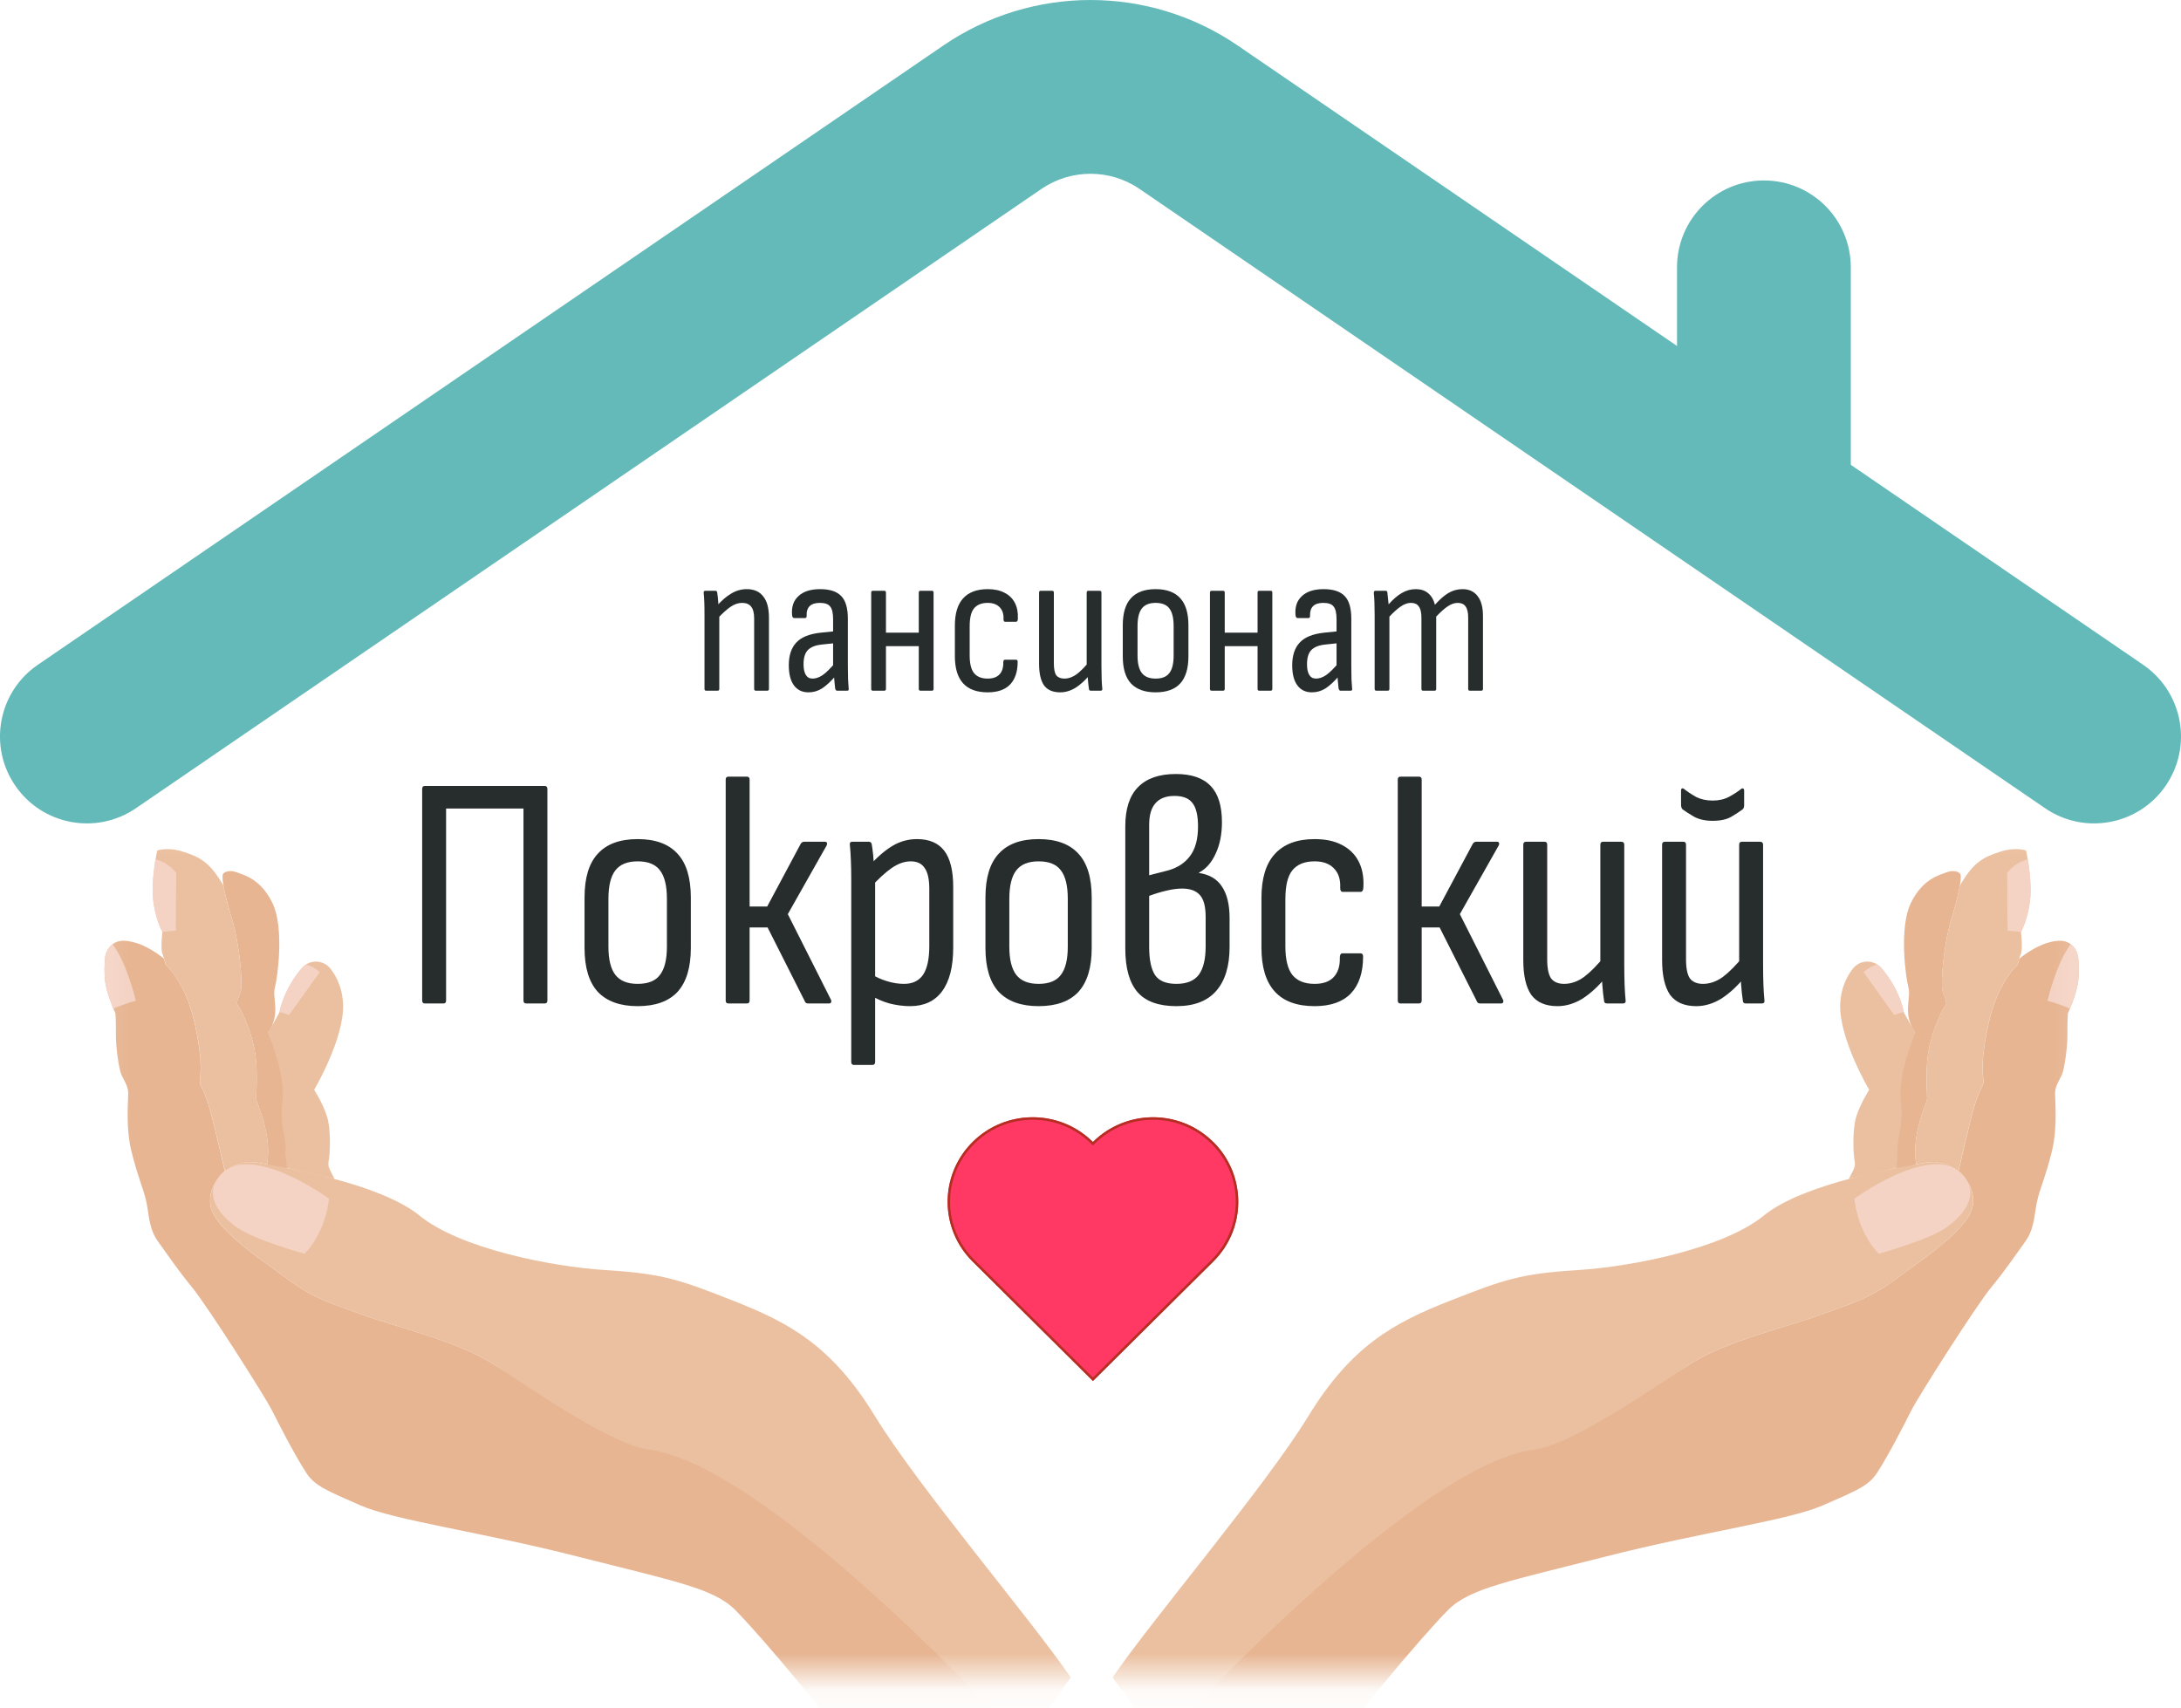 <?xml version="1.0" encoding="UTF-8"?> <svg xmlns="http://www.w3.org/2000/svg" width="60" height="47" viewBox="0 0 60 47" fill="none"><path d="M25.951 1.252C28.392 -0.417 31.608 -0.417 34.049 1.252L58.959 18.29L59.009 18.326C60.057 19.082 60.316 20.54 59.582 21.613C58.837 22.703 57.349 22.982 56.26 22.236L31.349 5.198C30.536 4.642 29.464 4.642 28.65 5.198L3.74 22.236C2.65 22.982 1.163 22.703 0.418 21.613C-0.328 20.523 -0.049 19.036 1.041 18.29L25.951 1.252Z" fill="#63BAB9"></path><path d="M46.135 13.331L46.135 7.355C46.135 6.035 47.206 4.965 48.526 4.965C49.846 4.965 50.916 6.035 50.916 7.355L50.916 13.331C50.916 14.652 49.846 15.722 48.526 15.722C47.206 15.722 46.135 14.652 46.135 13.331Z" fill="#63BAB9"></path><mask id="mask0_93_4792" style="mask-type:alpha" maskUnits="userSpaceOnUse" x="2" y="22" width="56" height="25"><path d="M2.152 46.08H57.848V22.176H2.152V46.08Z" fill="white"></path></mask><g mask="url(#mask0_93_4792)"><path d="M7.864 32.129C7.906 31.062 7.5 30.962 7.613 30.495C7.726 30.029 7.348 28.821 7.371 28.421L7.687 27.857C7.687 27.857 7.751 27.463 8.043 26.991C8.131 26.851 8.223 26.73 8.309 26.631C8.52 26.39 8.893 26.399 9.091 26.651C9.259 26.865 9.418 27.181 9.438 27.616C9.481 28.567 8.642 29.985 8.642 29.985C8.642 29.985 8.864 30.32 8.989 30.696C9.115 31.071 9.078 31.768 9.042 31.941C9.007 32.113 9.083 32.189 9.203 32.436L7.862 32.128" fill="#EBC0A0"></path><path d="M7.345 32.032C7.495 31.218 7.049 30.327 7.048 30.238C7.046 30.149 7.09 29.559 7.033 29.077C6.963 28.478 6.653 27.797 6.559 27.684C6.463 27.573 6.582 27.437 6.627 27.251C6.673 27.065 6.606 26.039 6.388 25.311C6.027 24.111 6.138 24.041 6.138 24.041C6.138 24.041 6.247 23.895 6.538 24.009C6.691 24.07 7.166 24.169 7.495 24.843C7.823 25.517 7.64 26.877 7.562 27.172C7.482 27.467 7.736 27.885 7.372 28.419C7.372 28.419 7.855 29.549 7.774 30.262C7.692 30.973 7.851 31.203 7.861 31.619C7.87 32.035 7.906 32.247 7.906 32.247L7.346 32.03L7.345 32.032Z" fill="#E7B592"></path><path d="M5.039 23.433C5.486 23.581 5.757 23.7 6.135 24.344C6.139 24.351 6.142 24.357 6.147 24.365C6.179 24.551 6.247 24.847 6.388 25.313C6.606 26.039 6.674 27.066 6.628 27.252C6.583 27.438 6.464 27.574 6.56 27.685C6.656 27.797 6.964 28.479 7.034 29.078C7.09 29.559 7.046 30.149 7.049 30.239C7.051 30.328 7.496 31.218 7.346 32.033C7.243 32.014 7.154 31.999 7.083 31.987C6.748 31.93 6.428 32.037 6.19 32.233C6.19 32.233 5.9 30.943 5.753 30.443C5.606 29.944 5.508 29.894 5.499 29.779C5.489 29.662 5.621 29.34 5.362 28.168C5.104 26.997 4.562 26.55 4.562 26.55C4.562 26.55 4.521 26.369 4.467 26.237C4.413 26.104 4.467 25.64 4.467 25.64C4.467 25.64 4.246 25.235 4.21 24.666C4.172 24.096 4.326 23.399 4.326 23.399C4.326 23.399 4.619 23.294 5.043 23.434L5.039 23.433Z" fill="#EBC0A0"></path><path d="M3.363 25.882C3.523 25.878 3.935 25.915 4.511 26.375C4.539 26.468 4.558 26.547 4.558 26.547C4.558 26.547 5.101 26.992 5.358 28.166C5.617 29.337 5.486 29.66 5.495 29.776C5.505 29.894 5.602 29.941 5.749 30.44C5.896 30.94 6.185 32.231 6.185 32.231C5.902 32.464 5.734 32.819 5.791 33.171C5.898 33.817 7.173 34.642 7.918 35.197C8.662 35.752 9.168 35.873 9.999 36.182C10.83 36.49 12.6 36.9 13.574 37.532C14.548 38.163 16.733 39.32 17.778 39.455C21.152 39.892 28.147 47.948 28.147 47.948L25.783 51.289C25.783 51.289 22.877 47.374 22.055 46.384C21.224 45.382 20.595 44.667 20.224 44.293C19.633 43.697 18.526 43.497 15.882 42.823C13.237 42.148 10.863 41.832 9.911 41.415C8.96 40.998 8.655 40.878 8.419 40.512C8.102 40.024 7.659 39.156 7.495 38.828C7.288 38.413 5.684 35.901 5.284 35.418C4.885 34.934 4.611 34.52 4.346 34.155C4.08 33.789 4.1 33.364 4.016 33.02C3.933 32.675 3.799 32.403 3.622 31.701C3.444 30.998 3.536 30.224 3.527 30.054C3.519 29.883 3.416 29.727 3.343 29.577C3.271 29.427 3.183 28.788 3.188 28.463C3.194 28.139 3.175 27.878 3.175 27.878C3.175 27.878 2.924 27.354 2.886 26.948C2.867 26.751 2.875 26.532 2.89 26.357C2.909 26.119 3.085 25.916 3.322 25.887C3.335 25.886 3.349 25.884 3.361 25.884L3.363 25.882Z" fill="#E7B592"></path><path d="M29.457 46.153C28.344 44.523 25.265 40.915 24.073 38.965C22.88 37.014 21.703 36.391 20.195 35.796C18.691 35.202 18.225 35.042 16.676 34.945C15.127 34.848 12.638 34.34 11.544 33.446C10.449 32.553 7.813 32.115 7.081 31.988C6.35 31.859 5.686 32.526 5.794 33.173C5.901 33.819 7.176 34.644 7.92 35.199C8.665 35.754 9.171 35.875 10.002 36.183C10.835 36.493 12.603 36.902 13.577 37.534C14.55 38.165 16.806 39.746 17.852 39.882C21.222 40.317 28.147 47.947 28.147 47.947L29.459 46.151L29.457 46.153Z" fill="#EBC0A0"></path><path d="M8.38 34.494C8.99 33.856 9.049 32.977 9.049 32.977C9.049 32.977 8.197 32.357 7.362 32.122C6.528 31.886 6.121 32.141 5.923 32.54C5.724 32.941 6.003 33.402 6.504 33.761C7.006 34.119 8.381 34.495 8.381 34.495L8.38 34.494Z" fill="#F4D3C4"></path><path d="M3.12 27.748C3.043 27.567 2.914 27.228 2.888 26.945C2.869 26.748 2.877 26.529 2.892 26.354C2.905 26.202 2.981 26.064 3.096 25.977C3.5 26.507 3.737 27.534 3.737 27.534C3.737 27.534 3.423 27.616 3.12 27.748Z" fill="#F4D3C4"></path><path d="M4.847 24.019L4.836 25.604L4.463 25.637C4.456 25.627 4.242 25.226 4.205 24.665C4.182 24.305 4.234 23.895 4.276 23.641C4.682 23.752 4.844 24.019 4.844 24.019L4.847 24.019Z" fill="#F4D3C4"></path><path d="M8.794 26.749L7.952 27.926L7.691 27.837C7.707 27.754 7.788 27.402 8.044 26.99C8.132 26.849 8.224 26.729 8.31 26.629C8.343 26.591 8.38 26.561 8.421 26.535C8.665 26.61 8.795 26.747 8.795 26.747L8.794 26.749Z" fill="#F4D3C4"></path><path d="M52.2 32.129C52.158 31.062 52.564 30.962 52.45 30.495C52.337 30.029 52.715 28.821 52.692 28.421L52.376 27.857C52.376 27.857 52.313 27.463 52.021 26.991C51.932 26.851 51.84 26.73 51.755 26.631C51.543 26.39 51.17 26.399 50.972 26.651C50.805 26.865 50.645 27.181 50.625 27.616C50.583 28.567 51.422 29.985 51.422 29.985C51.422 29.985 51.2 30.32 51.074 30.696C50.949 31.071 50.986 31.768 51.021 31.941C51.057 32.113 50.98 32.189 50.861 32.436L52.201 32.128" fill="#EBC0A0"></path><path d="M52.718 32.032C52.569 31.218 53.014 30.327 53.016 30.238C53.018 30.149 52.974 29.559 53.031 29.077C53.101 28.478 53.41 27.797 53.505 27.684C53.601 27.573 53.482 27.437 53.436 27.251C53.391 27.065 53.458 26.039 53.676 25.311C54.037 24.111 53.926 24.041 53.926 24.041C53.926 24.041 53.817 23.895 53.525 24.009C53.372 24.07 52.898 24.169 52.569 24.843C52.24 25.517 52.423 26.877 52.502 27.172C52.581 27.467 52.327 27.885 52.691 28.419C52.691 28.419 52.209 29.549 52.289 30.262C52.371 30.973 52.213 31.203 52.202 31.619C52.194 32.035 52.158 32.247 52.158 32.247L52.717 32.03L52.718 32.032Z" fill="#E7B592"></path><path d="M55.025 23.433C54.577 23.581 54.307 23.7 53.928 24.344C53.925 24.351 53.921 24.357 53.916 24.365C53.884 24.551 53.816 24.847 53.676 25.313C53.458 26.039 53.39 27.066 53.435 27.252C53.48 27.438 53.6 27.574 53.504 27.685C53.408 27.797 53.099 28.479 53.03 29.078C52.974 29.559 53.018 30.149 53.015 30.239C53.013 30.328 52.568 31.218 52.717 32.033C52.82 32.014 52.91 31.999 52.981 31.987C53.315 31.93 53.636 32.037 53.873 32.233C53.873 32.233 54.164 30.943 54.311 30.443C54.458 29.944 54.555 29.894 54.565 29.779C54.575 29.662 54.443 29.34 54.701 28.168C54.96 26.997 55.502 26.55 55.502 26.55C55.502 26.55 55.543 26.369 55.597 26.237C55.651 26.104 55.597 25.64 55.597 25.64C55.597 25.64 55.818 25.235 55.854 24.666C55.891 24.096 55.738 23.399 55.738 23.399C55.738 23.399 55.444 23.294 55.021 23.434L55.025 23.433Z" fill="#EBC0A0"></path><path d="M56.701 25.882C56.541 25.878 56.129 25.915 55.552 26.375C55.525 26.468 55.506 26.547 55.506 26.547C55.506 26.547 54.963 26.992 54.705 28.165C54.447 29.337 54.578 29.66 54.569 29.776C54.559 29.894 54.462 29.941 54.315 30.44C54.168 30.94 53.878 32.231 53.878 32.231C54.161 32.464 54.33 32.819 54.273 33.171C54.165 33.817 52.89 34.642 52.146 35.197C51.401 35.752 50.895 35.873 50.064 36.182C49.233 36.49 47.464 36.9 46.49 37.532C45.516 38.163 43.331 39.32 42.285 39.455C38.911 39.892 31.917 47.948 31.917 47.948L34.281 51.289C34.281 51.289 37.187 47.374 38.008 46.384C38.84 45.382 39.468 44.667 39.84 44.293C40.43 43.697 41.538 43.497 44.182 42.823C46.827 42.148 49.201 41.832 50.152 41.415C51.104 40.998 51.408 40.878 51.645 40.512C51.962 40.024 52.405 39.156 52.569 38.828C52.776 38.413 54.379 35.901 54.78 35.418C55.179 34.934 55.453 34.52 55.718 34.155C55.983 33.789 55.964 33.364 56.048 33.02C56.13 32.675 56.265 32.403 56.442 31.701C56.619 30.998 56.527 30.224 56.536 30.054C56.545 29.883 56.648 29.727 56.72 29.577C56.793 29.427 56.881 28.788 56.875 28.463C56.87 28.139 56.889 27.878 56.889 27.878C56.889 27.878 57.139 27.354 57.178 26.948C57.196 26.751 57.188 26.532 57.173 26.357C57.155 26.119 56.979 25.916 56.742 25.887C56.729 25.886 56.715 25.884 56.703 25.884L56.701 25.882Z" fill="#E7B592"></path><path d="M30.606 46.153C31.719 44.523 34.798 40.915 35.991 38.965C37.184 37.014 38.361 36.391 39.868 35.796C41.373 35.202 41.839 35.042 43.387 34.945C44.937 34.848 47.425 34.34 48.52 33.446C49.615 32.553 52.251 32.115 52.983 31.988C53.714 31.859 54.377 32.526 54.27 33.173C54.163 33.819 52.888 34.644 52.143 35.199C51.398 35.754 50.893 35.875 50.062 36.184C49.229 36.493 47.461 36.902 46.487 37.534C45.513 38.165 43.258 39.746 42.211 39.882C38.842 40.317 31.917 47.948 31.917 47.948L30.605 46.151L30.606 46.153Z" fill="#EBC0A0"></path><path d="M51.684 34.494C51.074 33.856 51.015 32.977 51.015 32.977C51.015 32.977 51.867 32.357 52.701 32.122C53.535 31.886 53.942 32.141 54.14 32.54C54.339 32.941 54.06 33.402 53.559 33.761C53.058 34.119 51.682 34.495 51.682 34.495L51.684 34.494Z" fill="#F4D3C4"></path><path d="M56.944 27.748C57.02 27.567 57.149 27.228 57.176 26.945C57.194 26.748 57.187 26.529 57.172 26.354C57.159 26.202 57.083 26.064 56.967 25.977C56.564 26.507 56.327 27.534 56.327 27.534C56.327 27.534 56.641 27.616 56.944 27.748Z" fill="#F4D3C4"></path><path d="M55.217 24.019L55.228 25.604L55.601 25.637C55.607 25.627 55.822 25.226 55.859 24.664C55.881 24.305 55.829 23.895 55.788 23.641C55.381 23.752 55.219 24.019 55.219 24.019L55.217 24.019Z" fill="#F4D3C4"></path><path d="M51.269 26.749L52.111 27.926L52.373 27.837C52.356 27.754 52.276 27.402 52.02 26.99C51.931 26.849 51.839 26.729 51.754 26.629C51.721 26.591 51.684 26.56 51.643 26.535C51.398 26.61 51.268 26.747 51.268 26.747L51.269 26.749Z" fill="#F4D3C4"></path></g><path d="M46.666 27.682C46.337 27.682 46.097 27.578 45.944 27.371C45.798 27.158 45.725 26.838 45.725 26.412V23.241C45.725 23.186 45.75 23.159 45.798 23.159H46.31C46.359 23.159 46.383 23.186 46.383 23.241V26.393C46.383 26.643 46.42 26.82 46.493 26.923C46.572 27.021 46.691 27.069 46.849 27.069C47.038 27.069 47.221 27.005 47.397 26.878C47.574 26.744 47.769 26.546 47.982 26.284L48.01 26.868C47.802 27.124 47.586 27.325 47.361 27.471C47.135 27.611 46.904 27.682 46.666 27.682ZM48.028 27.608C47.973 27.608 47.946 27.581 47.946 27.526C47.927 27.404 47.912 27.264 47.9 27.106C47.888 26.948 47.882 26.817 47.882 26.713L47.845 26.549V23.241C47.845 23.186 47.869 23.159 47.918 23.159H48.421C48.475 23.159 48.503 23.186 48.503 23.241V26.503C48.503 26.728 48.506 26.923 48.512 27.088C48.518 27.252 48.527 27.392 48.539 27.508C48.552 27.575 48.527 27.608 48.466 27.608H48.028ZM47.114 22.583C46.907 22.583 46.733 22.543 46.593 22.464C46.459 22.385 46.356 22.318 46.283 22.263C46.258 22.227 46.246 22.19 46.246 22.154V21.752C46.246 21.721 46.252 21.703 46.264 21.697C46.283 21.684 46.304 21.688 46.328 21.706C46.42 21.779 46.529 21.852 46.657 21.925C46.791 21.992 46.944 22.026 47.114 22.026C47.285 22.026 47.434 21.992 47.562 21.925C47.696 21.852 47.809 21.779 47.9 21.706C47.924 21.688 47.943 21.684 47.955 21.697C47.973 21.703 47.982 21.721 47.982 21.752V22.154C47.982 22.202 47.97 22.239 47.946 22.263C47.866 22.324 47.76 22.394 47.626 22.473C47.498 22.547 47.327 22.583 47.114 22.583Z" fill="#272D2D"></path><path d="M42.847 27.682C42.518 27.682 42.278 27.578 42.125 27.371C41.979 27.158 41.906 26.838 41.906 26.412V23.241C41.906 23.186 41.931 23.159 41.979 23.159H42.491C42.54 23.159 42.564 23.186 42.564 23.241V26.393C42.564 26.643 42.601 26.82 42.674 26.923C42.753 27.021 42.872 27.069 43.03 27.069C43.219 27.069 43.402 27.005 43.578 26.878C43.755 26.744 43.95 26.546 44.163 26.284L44.19 26.868C43.983 27.124 43.767 27.325 43.542 27.471C43.316 27.611 43.085 27.682 42.847 27.682ZM44.209 27.608C44.154 27.608 44.127 27.581 44.127 27.526C44.108 27.404 44.093 27.264 44.081 27.106C44.069 26.948 44.062 26.817 44.062 26.713L44.026 26.549V23.241C44.026 23.186 44.05 23.159 44.099 23.159H44.602C44.656 23.159 44.684 23.186 44.684 23.241V26.503C44.684 26.728 44.687 26.923 44.693 27.088C44.699 27.252 44.708 27.392 44.72 27.508C44.733 27.575 44.708 27.608 44.647 27.608H44.209Z" fill="#272D2D"></path><path d="M41.349 27.508C41.362 27.532 41.362 27.557 41.349 27.581C41.343 27.599 41.325 27.608 41.295 27.608H40.719C40.67 27.608 40.64 27.587 40.627 27.544L39.604 25.516H39.111V27.526C39.111 27.581 39.086 27.608 39.038 27.608H38.526C38.477 27.608 38.453 27.581 38.453 27.526V21.45C38.453 21.395 38.477 21.368 38.526 21.368H39.038C39.086 21.368 39.111 21.395 39.111 21.45V24.94H39.595L40.518 23.213C40.542 23.177 40.573 23.159 40.609 23.159H41.185C41.215 23.159 41.234 23.171 41.24 23.195C41.246 23.213 41.243 23.235 41.231 23.259L40.161 25.151L41.349 27.508Z" fill="#272D2D"></path><path d="M36.165 27.682C35.678 27.682 35.312 27.548 35.069 27.28C34.825 27.012 34.703 26.61 34.703 26.073V24.703C34.703 24.167 34.825 23.765 35.069 23.497C35.318 23.223 35.684 23.086 36.165 23.086C36.458 23.086 36.704 23.137 36.905 23.241C37.112 23.345 37.268 23.494 37.371 23.689C37.475 23.884 37.52 24.118 37.508 24.392C37.508 24.49 37.481 24.538 37.426 24.538H36.942C36.893 24.538 36.869 24.502 36.869 24.429C36.881 24.197 36.823 24.018 36.695 23.89C36.573 23.762 36.397 23.698 36.165 23.698C35.891 23.698 35.687 23.78 35.553 23.945C35.425 24.103 35.361 24.368 35.361 24.739V26.037C35.361 26.396 35.425 26.658 35.553 26.823C35.687 26.987 35.891 27.069 36.165 27.069C36.397 27.069 36.57 27.009 36.686 26.887C36.808 26.759 36.866 26.579 36.859 26.348C36.859 26.268 36.884 26.229 36.933 26.229H37.426C37.475 26.229 37.499 26.259 37.499 26.32C37.499 26.759 37.386 27.097 37.161 27.334C36.936 27.566 36.604 27.682 36.165 27.682Z" fill="#272D2D"></path><path d="M32.364 27.682C31.877 27.682 31.52 27.554 31.295 27.298C31.069 27.036 30.957 26.634 30.957 26.092V22.738C30.957 22.257 31.072 21.898 31.304 21.66C31.541 21.416 31.889 21.295 32.346 21.295C32.778 21.295 33.098 21.404 33.305 21.624C33.512 21.837 33.616 22.169 33.616 22.62C33.616 22.955 33.558 23.244 33.442 23.488C33.332 23.731 33.18 23.905 32.985 24.008V24.018C33.271 24.06 33.482 24.185 33.616 24.392C33.756 24.599 33.826 24.889 33.826 25.26V26.055C33.826 26.579 33.704 26.981 33.46 27.261C33.217 27.541 32.851 27.682 32.364 27.682ZM32.364 27.069C32.644 27.069 32.848 26.987 32.976 26.823C33.104 26.652 33.168 26.39 33.168 26.037V25.233C33.168 24.947 33.116 24.745 33.013 24.63C32.909 24.508 32.745 24.447 32.519 24.447C32.397 24.447 32.257 24.465 32.099 24.502C31.94 24.538 31.779 24.587 31.614 24.648V26.055C31.614 26.409 31.669 26.667 31.779 26.832C31.889 26.99 32.084 27.069 32.364 27.069ZM31.614 24.081L32.145 23.945C32.4 23.871 32.598 23.74 32.738 23.552C32.885 23.357 32.958 23.086 32.958 22.738C32.958 22.434 32.906 22.218 32.802 22.09C32.705 21.962 32.541 21.898 32.309 21.898C32.078 21.898 31.904 21.965 31.788 22.099C31.672 22.227 31.614 22.425 31.614 22.693V24.081Z" fill="#272D2D"></path><path d="M28.572 27.682C28.09 27.682 27.725 27.551 27.475 27.289C27.231 27.021 27.11 26.619 27.11 26.083V24.694C27.11 24.152 27.231 23.75 27.475 23.488C27.719 23.22 28.084 23.086 28.572 23.086C29.059 23.086 29.424 23.22 29.668 23.488C29.912 23.75 30.033 24.152 30.033 24.694V26.083C30.033 26.619 29.912 27.021 29.668 27.289C29.424 27.551 29.059 27.682 28.572 27.682ZM28.572 27.069C28.858 27.069 29.062 26.987 29.184 26.823C29.312 26.658 29.375 26.399 29.375 26.046V24.73C29.375 24.371 29.312 24.109 29.184 23.945C29.062 23.78 28.858 23.698 28.572 23.698C28.291 23.698 28.087 23.78 27.959 23.945C27.831 24.109 27.767 24.371 27.767 24.73V26.046C27.767 26.399 27.831 26.658 27.959 26.823C28.087 26.987 28.291 27.069 28.572 27.069Z" fill="#272D2D"></path><path d="M25.035 27.682C24.852 27.682 24.663 27.657 24.468 27.608C24.279 27.554 24.118 27.484 23.984 27.398L23.975 26.804C24.103 26.884 24.246 26.948 24.404 26.996C24.563 27.045 24.718 27.069 24.87 27.069C25.102 27.069 25.276 26.987 25.391 26.823C25.507 26.652 25.565 26.387 25.565 26.028V24.456C25.565 24.188 25.522 23.996 25.437 23.881C25.358 23.759 25.23 23.698 25.053 23.698C24.883 23.698 24.709 23.759 24.532 23.881C24.356 24.002 24.158 24.185 23.938 24.429L23.911 23.826C24.136 23.576 24.353 23.39 24.56 23.268C24.767 23.146 24.989 23.086 25.227 23.086C25.562 23.086 25.811 23.192 25.976 23.405C26.14 23.619 26.223 23.951 26.223 24.401V26.073C26.223 26.603 26.119 27.005 25.912 27.28C25.711 27.548 25.419 27.682 25.035 27.682ZM23.491 29.299C23.442 29.299 23.418 29.271 23.418 29.217V24.191C23.418 23.996 23.415 23.823 23.408 23.67C23.402 23.512 23.393 23.375 23.381 23.259C23.369 23.192 23.39 23.159 23.445 23.159H23.902C23.951 23.159 23.978 23.186 23.984 23.241C23.996 23.308 24.008 23.402 24.021 23.524C24.033 23.646 24.039 23.753 24.039 23.844L24.075 24.155V29.217C24.075 29.271 24.051 29.299 24.002 29.299H23.491Z" fill="#272D2D"></path><path d="M22.861 27.508C22.873 27.532 22.873 27.557 22.861 27.581C22.855 27.599 22.836 27.608 22.806 27.608H22.23C22.181 27.608 22.151 27.587 22.139 27.544L21.116 25.516H20.622V27.526C20.622 27.581 20.598 27.608 20.549 27.608H20.037C19.989 27.608 19.964 27.581 19.964 27.526V21.45C19.964 21.395 19.989 21.368 20.037 21.368H20.549C20.598 21.368 20.622 21.395 20.622 21.45V24.94H21.106L22.029 23.213C22.054 23.177 22.084 23.159 22.121 23.159H22.696C22.727 23.159 22.745 23.171 22.751 23.195C22.757 23.213 22.754 23.235 22.742 23.259L21.673 25.151L22.861 27.508Z" fill="#272D2D"></path><path d="M17.543 27.682C17.061 27.682 16.696 27.551 16.446 27.289C16.202 27.021 16.081 26.619 16.081 26.083V24.694C16.081 24.152 16.202 23.75 16.446 23.488C16.69 23.22 17.055 23.086 17.543 23.086C18.03 23.086 18.395 23.22 18.639 23.488C18.883 23.75 19.005 24.152 19.005 24.694V26.083C19.005 26.619 18.883 27.021 18.639 27.289C18.395 27.551 18.03 27.682 17.543 27.682ZM17.543 27.069C17.829 27.069 18.033 26.987 18.155 26.823C18.283 26.658 18.347 26.399 18.347 26.046V24.73C18.347 24.371 18.283 24.109 18.155 23.945C18.033 23.78 17.829 23.698 17.543 23.698C17.262 23.698 17.058 23.78 16.93 23.945C16.802 24.109 16.738 24.371 16.738 24.73V26.046C16.738 26.399 16.802 26.658 16.93 26.823C17.058 26.987 17.262 27.069 17.543 27.069Z" fill="#272D2D"></path><path d="M11.687 27.608C11.638 27.608 11.614 27.581 11.614 27.526V21.706C11.614 21.651 11.638 21.624 11.687 21.624H14.986C15.034 21.624 15.059 21.651 15.059 21.706V27.526C15.059 27.581 15.034 27.608 14.986 27.608H14.474C14.425 27.608 14.401 27.581 14.401 27.526V22.245H12.272V27.526C12.272 27.581 12.248 27.608 12.199 27.608H11.687Z" fill="#272D2D"></path><path d="M37.862 19.003C37.832 19.003 37.817 18.986 37.817 18.952V16.937C37.817 16.798 37.815 16.678 37.811 16.576C37.807 16.471 37.802 16.386 37.794 16.322C37.791 16.277 37.806 16.254 37.839 16.254H38.122C38.148 16.254 38.163 16.269 38.167 16.299C38.174 16.356 38.18 16.41 38.184 16.463C38.191 16.512 38.197 16.567 38.201 16.627C38.325 16.488 38.445 16.384 38.562 16.317C38.682 16.245 38.812 16.209 38.951 16.209C39.087 16.209 39.198 16.245 39.284 16.317C39.374 16.388 39.438 16.495 39.476 16.638C39.604 16.495 39.726 16.388 39.843 16.317C39.963 16.245 40.095 16.209 40.238 16.209C40.415 16.209 40.552 16.273 40.65 16.401C40.748 16.525 40.797 16.708 40.797 16.948V18.952C40.797 18.986 40.782 19.003 40.752 19.003H40.435C40.405 19.003 40.39 18.986 40.39 18.952V16.988C40.39 16.849 40.366 16.747 40.317 16.683C40.272 16.619 40.2 16.587 40.102 16.587C40.012 16.587 39.92 16.619 39.826 16.683C39.732 16.747 39.627 16.841 39.51 16.965V18.952C39.51 18.986 39.495 19.003 39.465 19.003H39.149C39.119 19.003 39.104 18.986 39.104 18.952V16.988C39.104 16.849 39.079 16.747 39.03 16.683C38.985 16.619 38.914 16.587 38.816 16.587C38.725 16.587 38.633 16.619 38.539 16.683C38.445 16.747 38.34 16.841 38.223 16.965V18.952C38.223 18.986 38.208 19.003 38.178 19.003H37.862Z" fill="#272D2D"></path><path d="M36.876 19.003C36.853 19.003 36.836 18.982 36.825 18.941C36.821 18.888 36.814 18.811 36.802 18.709C36.795 18.604 36.791 18.514 36.791 18.438L36.769 18.343V17.039C36.769 16.869 36.742 16.753 36.689 16.689C36.641 16.621 36.545 16.587 36.402 16.587C36.15 16.587 36.029 16.708 36.04 16.948C36.04 16.986 36.025 17.005 35.995 17.005H35.702C35.664 17.005 35.644 16.977 35.64 16.92C35.621 16.698 35.679 16.525 35.815 16.401C35.95 16.273 36.15 16.209 36.413 16.209C36.68 16.209 36.874 16.273 36.994 16.401C37.115 16.525 37.175 16.734 37.175 17.027V18.326C37.175 18.472 37.177 18.596 37.18 18.698C37.188 18.8 37.194 18.881 37.197 18.941C37.205 18.982 37.192 19.003 37.158 19.003H36.876ZM36.091 19.048C35.918 19.048 35.785 18.984 35.691 18.856C35.596 18.728 35.549 18.544 35.549 18.303C35.549 18.036 35.617 17.829 35.753 17.682C35.888 17.532 36.116 17.439 36.435 17.406L36.831 17.366V17.694L36.458 17.733C36.278 17.752 36.148 17.805 36.069 17.891C35.993 17.974 35.956 18.102 35.956 18.275C35.956 18.403 35.977 18.5 36.018 18.568C36.059 18.636 36.121 18.67 36.204 18.67C36.294 18.67 36.387 18.638 36.481 18.574C36.575 18.51 36.695 18.391 36.842 18.218L36.853 18.579C36.71 18.745 36.58 18.866 36.464 18.941C36.351 19.012 36.227 19.048 36.091 19.048Z" fill="#272D2D"></path><path d="M34.641 19.003C34.611 19.003 34.596 18.986 34.596 18.952V16.305C34.596 16.271 34.611 16.254 34.641 16.254H34.957C34.987 16.254 35.002 16.271 35.002 16.305V18.952C35.002 18.986 34.987 19.003 34.957 19.003H34.641ZM33.332 19.003C33.301 19.003 33.286 18.986 33.286 18.952V16.305C33.286 16.271 33.301 16.254 33.332 16.254H33.648C33.678 16.254 33.693 16.271 33.693 16.305V18.952C33.693 18.986 33.678 19.003 33.648 19.003H33.332ZM33.636 17.778V17.406H34.675V17.778H33.636Z" fill="#272D2D"></path><path d="M31.791 19.048C31.494 19.048 31.268 18.967 31.114 18.805C30.963 18.64 30.888 18.391 30.888 18.06V17.203C30.888 16.868 30.963 16.619 31.114 16.457C31.264 16.292 31.49 16.209 31.791 16.209C32.092 16.209 32.318 16.292 32.468 16.457C32.618 16.619 32.694 16.868 32.694 17.203V18.06C32.694 18.391 32.618 18.64 32.468 18.805C32.318 18.967 32.092 19.048 31.791 19.048ZM31.791 18.67C31.968 18.67 32.094 18.619 32.169 18.517C32.248 18.416 32.287 18.256 32.287 18.038V17.225C32.287 17.003 32.248 16.841 32.169 16.74C32.094 16.638 31.968 16.587 31.791 16.587C31.618 16.587 31.492 16.638 31.413 16.74C31.334 16.841 31.294 17.003 31.294 17.225V18.038C31.294 18.256 31.334 18.416 31.413 18.517C31.492 18.619 31.618 18.67 31.791 18.67Z" fill="#272D2D"></path><path d="M29.167 19.048C28.963 19.048 28.815 18.984 28.721 18.856C28.631 18.724 28.585 18.527 28.585 18.264V16.305C28.585 16.271 28.6 16.254 28.631 16.254H28.947C28.977 16.254 28.992 16.271 28.992 16.305V18.252C28.992 18.407 29.014 18.516 29.059 18.58C29.108 18.64 29.182 18.67 29.279 18.67C29.396 18.67 29.509 18.63 29.618 18.551C29.727 18.469 29.848 18.346 29.979 18.184L29.996 18.546C29.868 18.704 29.735 18.828 29.596 18.918C29.456 19.005 29.313 19.048 29.167 19.048ZM30.008 19.003C29.974 19.003 29.957 18.986 29.957 18.952C29.945 18.877 29.936 18.79 29.928 18.692C29.921 18.595 29.917 18.514 29.917 18.45L29.895 18.348V16.305C29.895 16.271 29.91 16.254 29.94 16.254H30.25C30.284 16.254 30.301 16.271 30.301 16.305V18.32C30.301 18.459 30.303 18.58 30.307 18.681C30.31 18.783 30.316 18.869 30.324 18.941C30.331 18.982 30.316 19.003 30.278 19.003H30.008Z" fill="#272D2D"></path><path d="M27.172 19.048C26.871 19.048 26.645 18.965 26.495 18.8C26.345 18.634 26.269 18.386 26.269 18.055V17.208C26.269 16.877 26.345 16.629 26.495 16.463C26.649 16.294 26.875 16.209 27.172 16.209C27.353 16.209 27.505 16.241 27.629 16.305C27.757 16.369 27.853 16.461 27.917 16.582C27.981 16.702 28.009 16.847 28.002 17.016C28.002 17.076 27.985 17.107 27.951 17.107H27.652C27.622 17.107 27.607 17.084 27.607 17.039C27.614 16.896 27.579 16.785 27.5 16.706C27.424 16.627 27.315 16.587 27.172 16.587C27.003 16.587 26.877 16.638 26.794 16.74C26.715 16.837 26.676 17.001 26.676 17.231V18.032C26.676 18.254 26.715 18.416 26.794 18.517C26.877 18.619 27.003 18.67 27.172 18.67C27.315 18.67 27.422 18.632 27.494 18.557C27.569 18.478 27.605 18.367 27.601 18.224C27.601 18.175 27.616 18.151 27.646 18.151H27.951C27.981 18.151 27.996 18.169 27.996 18.207C27.996 18.478 27.927 18.687 27.787 18.834C27.648 18.977 27.443 19.048 27.172 19.048Z" fill="#272D2D"></path><path d="M25.321 19.003C25.291 19.003 25.276 18.986 25.276 18.952V16.305C25.276 16.271 25.291 16.254 25.321 16.254H25.637C25.668 16.254 25.683 16.271 25.683 16.305V18.952C25.683 18.986 25.668 19.003 25.637 19.003H25.321ZM24.012 19.003C23.982 19.003 23.967 18.986 23.967 18.952V16.305C23.967 16.271 23.982 16.254 24.012 16.254H24.328C24.358 16.254 24.373 16.271 24.373 16.305V18.952C24.373 18.986 24.358 19.003 24.328 19.003H24.012ZM24.317 17.778V17.406H25.355V17.778H24.317Z" fill="#272D2D"></path><path d="M23.026 19.003C23.003 19.003 22.986 18.982 22.975 18.941C22.971 18.888 22.964 18.811 22.952 18.709C22.945 18.604 22.941 18.514 22.941 18.438L22.919 18.343V17.039C22.919 16.869 22.892 16.753 22.84 16.689C22.791 16.621 22.695 16.587 22.552 16.587C22.3 16.587 22.179 16.708 22.191 16.948C22.191 16.986 22.175 17.005 22.145 17.005H21.852C21.814 17.005 21.794 16.977 21.79 16.92C21.771 16.698 21.829 16.525 21.965 16.401C22.1 16.273 22.3 16.209 22.563 16.209C22.83 16.209 23.024 16.273 23.144 16.401C23.265 16.525 23.325 16.734 23.325 17.027V18.326C23.325 18.472 23.327 18.596 23.331 18.698C23.338 18.8 23.344 18.881 23.347 18.941C23.355 18.982 23.342 19.003 23.308 19.003H23.026ZM22.241 19.048C22.068 19.048 21.935 18.984 21.841 18.856C21.747 18.728 21.7 18.544 21.7 18.303C21.7 18.036 21.767 17.829 21.903 17.682C22.038 17.532 22.266 17.439 22.585 17.406L22.981 17.366V17.694L22.608 17.733C22.427 17.752 22.298 17.805 22.219 17.891C22.143 17.974 22.106 18.102 22.106 18.275C22.106 18.403 22.127 18.5 22.168 18.568C22.209 18.636 22.271 18.67 22.354 18.67C22.444 18.67 22.537 18.638 22.631 18.574C22.725 18.51 22.845 18.391 22.992 18.218L23.003 18.579C22.86 18.745 22.73 18.866 22.614 18.941C22.501 19.012 22.377 19.048 22.241 19.048Z" fill="#272D2D"></path><path d="M20.792 19.003C20.762 19.003 20.747 18.986 20.747 18.952V17.016C20.747 16.866 20.719 16.757 20.663 16.689C20.61 16.621 20.527 16.587 20.414 16.587C20.309 16.587 20.204 16.623 20.098 16.695C19.993 16.766 19.869 16.879 19.726 17.033L19.709 16.683C19.852 16.521 19.989 16.403 20.121 16.328C20.253 16.249 20.394 16.209 20.544 16.209C20.744 16.209 20.894 16.275 20.995 16.407C21.101 16.535 21.154 16.73 21.154 16.994V18.952C21.154 18.986 21.139 19.003 21.108 19.003H20.792ZM19.427 19.003C19.396 19.003 19.381 18.986 19.381 18.952V16.937C19.381 16.798 19.38 16.676 19.376 16.57C19.372 16.465 19.366 16.382 19.359 16.322C19.355 16.277 19.368 16.254 19.398 16.254H19.681C19.711 16.254 19.728 16.271 19.731 16.305C19.743 16.373 19.752 16.463 19.76 16.576C19.767 16.685 19.773 16.772 19.776 16.836L19.788 16.909V18.952C19.788 18.986 19.773 19.003 19.743 19.003H19.427Z" fill="#272D2D"></path><path d="M33.377 31.42C32.463 30.512 30.981 30.512 30.066 31.42C29.152 30.512 27.669 30.512 26.756 31.42C25.841 32.329 25.841 33.8 26.756 34.708L30.067 37.995L33.379 34.708C34.294 33.8 34.294 32.329 33.379 31.42H33.377Z" fill="#FF3864"></path><path d="M30.066 31.42C30.967 30.526 32.416 30.512 33.334 31.378L33.377 31.42H33.379C34.294 32.329 34.294 33.8 33.379 34.708L30.067 37.995L26.756 34.708C25.855 33.814 25.841 32.374 26.714 31.463L26.756 31.42C27.655 30.526 29.106 30.512 30.023 31.378L30.066 31.42ZM33.33 31.468C32.441 30.586 31.002 30.586 30.113 31.468L30.066 31.515L30.019 31.468C29.145 30.6 27.735 30.586 26.845 31.427L26.803 31.468C25.915 32.35 25.915 33.778 26.803 34.66L30.067 37.901L33.331 34.66C34.213 33.785 34.219 32.371 33.35 31.488H33.35L33.33 31.468Z" fill="#B42E21"></path></svg> 